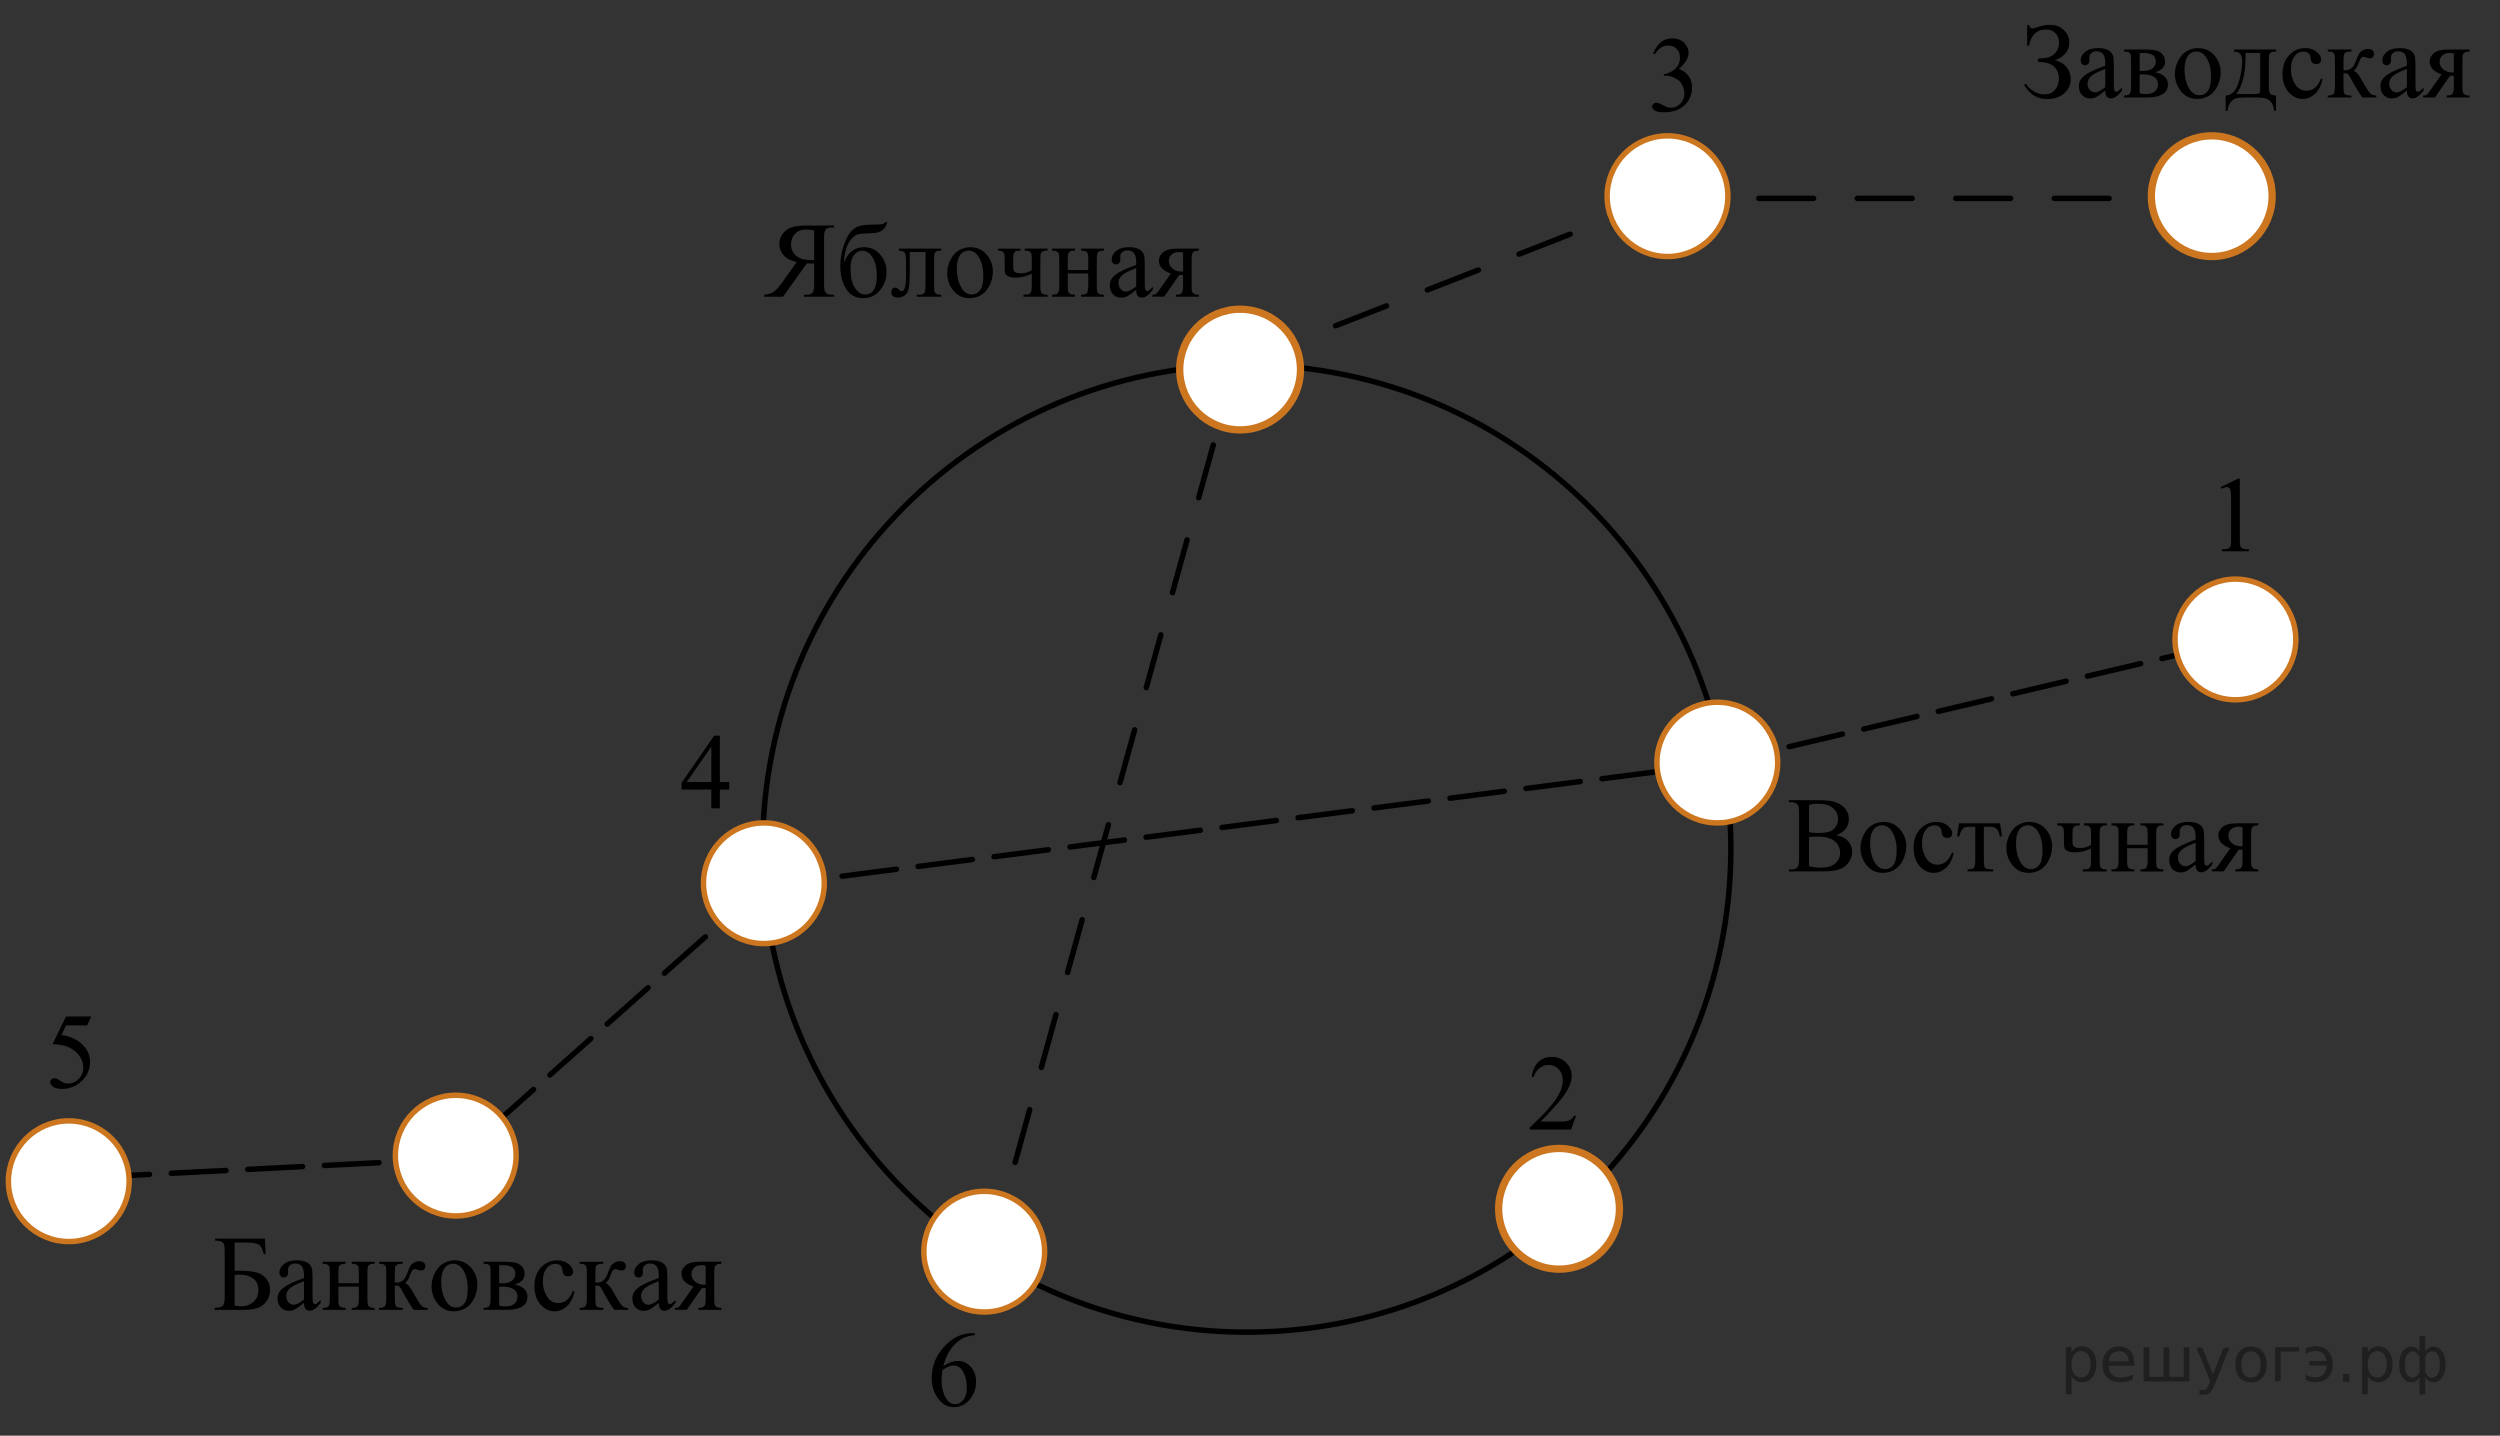 <?xml version="1.0" encoding="utf-8"?>
<!-- Generator: Adobe Illustrator 16.0.0, SVG Export Plug-In . SVG Version: 6.00 Build 0)  -->
<!DOCTYPE svg PUBLIC "-//W3C//DTD SVG 1.1//EN" "http://www.w3.org/Graphics/SVG/1.1/DTD/svg11.dtd">
<svg version="1.1" id="Слой_1" xmlns="http://www.w3.org/2000/svg" xmlns:xlink="http://www.w3.org/1999/xlink" x="0px" y="0px"
	 width="342.625px" height="196.762px" viewBox="0 0 342.625 196.762" enable-background="new 0 0 342.625 196.762"
	 xml:space="preserve">
<rect x="0" y="0" width="342.625" height="196.762" fill="#333333" stroke="none"/>
<g>
	<g>
		<defs>
			<rect id="SVGID_1_" x="223.851" y="1.823" width="11.89" height="17.415"/>
		</defs>
		<clipPath id="SVGID_2_">
			<use xlink:href="#SVGID_1_"  overflow="visible"/>
		</clipPath>
		<g clip-path="url(#SVGID_2_)">
			<path d="M226.572,7.313c0.274-0.657,0.621-1.165,1.039-1.521c0.419-0.357,0.94-0.536,1.565-0.536
				c0.771,0,1.361,0.254,1.772,0.763c0.313,0.379,0.47,0.784,0.47,1.216c0,0.71-0.44,1.443-1.32,2.201
				c0.592,0.235,1.039,0.571,1.342,1.008s0.454,0.949,0.454,1.54c0,0.844-0.266,1.575-0.795,2.194
				c-0.69,0.806-1.691,1.209-3.002,1.209c-0.648,0-1.089-0.082-1.323-0.245c-0.233-0.163-0.352-0.338-0.352-0.525
				c0-0.139,0.056-0.261,0.167-0.367c0.11-0.105,0.245-0.158,0.399-0.158c0.119,0,0.239,0.02,0.362,0.058
				c0.08,0.024,0.263,0.112,0.547,0.263c0.283,0.151,0.479,0.241,0.589,0.271c0.175,0.053,0.361,0.079,0.562,0.079
				c0.481,0,0.901-0.189,1.26-0.568c0.356-0.379,0.535-0.828,0.535-1.346c0-0.379-0.082-0.749-0.248-1.108
				c-0.123-0.269-0.258-0.473-0.404-0.611c-0.204-0.192-0.481-0.366-0.838-0.521c-0.354-0.156-0.717-0.234-1.086-0.234h-0.227V10.16
				c0.374-0.048,0.749-0.185,1.125-0.41s0.648-0.496,0.818-0.813c0.17-0.317,0.256-0.665,0.256-1.044
				c0-0.494-0.152-0.894-0.458-1.198c-0.306-0.304-0.685-0.456-1.139-0.456c-0.733,0-1.347,0.397-1.838,1.194L226.572,7.313z"/>
		</g>
	</g>
</g>
<g>
	<g>
		<defs>
			<rect id="SVGID_3_" x="102.034" y="27.27" width="66.009" height="17.416"/>
		</defs>
		<clipPath id="SVGID_4_">
			<use xlink:href="#SVGID_3_"  overflow="visible"/>
		</clipPath>
		<g clip-path="url(#SVGID_4_)">
			<path d="M104.754,40.396c0.523-0.058,0.949-0.191,1.275-0.402c0.326-0.212,0.716-0.639,1.17-1.281l1.985-2.799
				c-0.809-0.183-1.405-0.494-1.79-0.936c-0.386-0.441-0.578-0.962-0.578-1.562c0-0.561,0.169-1.044,0.507-1.449
				c0.338-0.405,0.749-0.684,1.234-0.835c0.484-0.151,1.237-0.227,2.258-0.227h3.503v0.267h-0.36c-0.364,0-0.64,0.105-0.822,0.316
				c-0.133,0.148-0.199,0.53-0.199,1.144v6.303c0,0.557,0.05,0.909,0.149,1.059c0.175,0.269,0.465,0.402,0.872,0.402h0.36v0.267
				h-4.12v-0.267h0.376c0.359,0,0.629-0.105,0.81-0.316c0.133-0.148,0.198-0.53,0.198-1.145v-2.834
				c-0.075,0.004-0.148,0.008-0.221,0.011c-0.069,0.002-0.137,0.003-0.197,0.003c-0.151,0-0.349-0.005-0.59-0.014l-3.254,4.562
				h-2.566V40.396z M111.582,31.59c-0.469-0.091-0.84-0.137-1.113-0.137c-0.619,0-1.116,0.19-1.492,0.572
				c-0.376,0.381-0.563,0.876-0.563,1.485c0,0.624,0.231,1.137,0.697,1.54c0.466,0.402,1.157,0.604,2.074,0.604
				c0.042,0,0.097-0.001,0.163-0.004c0.066-0.002,0.144-0.004,0.233-0.004V31.59z"/>
			<path d="M115.675,35.958c0.544-1.386,1.461-2.079,2.751-2.079c0.902,0,1.642,0.343,2.216,1.028
				c0.574,0.687,0.861,1.471,0.861,2.354c0,0.911-0.29,1.74-0.872,2.485c-0.581,0.746-1.368,1.119-2.361,1.119
				c-1.012,0-1.782-0.426-2.312-1.277c-0.53-0.851-0.794-1.889-0.794-3.111c0-0.95,0.137-1.836,0.41-2.659
				c0.274-0.822,0.563-1.438,0.865-1.846c0.303-0.407,0.652-0.705,1.05-0.892c0.396-0.188,1.1-0.285,2.105-0.295
				c0.724-0.01,1.161-0.031,1.313-0.065c0.15-0.033,0.295-0.129,0.433-0.287h0.276c-0.155,0.47-0.346,0.806-0.566,1.007
				c-0.224,0.201-0.461,0.337-0.717,0.406c-0.256,0.07-0.711,0.114-1.368,0.134c-0.709,0.019-1.199,0.073-1.473,0.161
				c-0.271,0.089-0.554,0.305-0.847,0.648c-0.294,0.343-0.521,0.792-0.685,1.349S115.703,35.3,115.675,35.958z M118.185,34.368
				c-0.473,0-0.86,0.199-1.163,0.597c-0.302,0.398-0.453,1.024-0.453,1.878c0,1.156,0.203,2.032,0.609,2.627
				c0.406,0.595,0.877,0.892,1.411,0.892c0.492,0,0.878-0.207,1.159-0.622c0.28-0.415,0.422-1.078,0.422-1.989
				c0-0.969-0.185-1.775-0.554-2.418C119.248,34.689,118.771,34.368,118.185,34.368z"/>
			<path d="M123.193,34.073h5.809v0.273c-0.321,0-0.535,0.032-0.643,0.097c-0.105,0.065-0.189,0.146-0.252,0.241
				c-0.062,0.095-0.092,0.408-0.092,0.936v3.497c0,0.508,0.026,0.812,0.078,0.91c0.052,0.098,0.134,0.185,0.244,0.259
				c0.11,0.074,0.332,0.111,0.663,0.111v0.267h-3.36v-0.267c0.363,0,0.615-0.019,0.755-0.058c0.14-0.038,0.249-0.131,0.329-0.276
				c0.081-0.146,0.121-0.462,0.121-0.946v-4.576h-2.163v2.777c0,1.05-0.046,1.788-0.138,2.212c-0.094,0.425-0.274,0.739-0.546,0.943
				c-0.272,0.203-0.583,0.306-0.934,0.306c-0.604,0-0.908-0.255-0.908-0.763c0-0.173,0.05-0.314,0.146-0.425
				c0.097-0.111,0.224-0.166,0.38-0.166c0.165,0,0.318,0.07,0.461,0.209c0.184,0.183,0.323,0.273,0.418,0.273
				c0.213,0,0.367-0.181,0.465-0.543c0.098-0.362,0.146-0.997,0.146-1.903v-1.453c0-0.749-0.055-1.204-0.16-1.367
				c-0.106-0.163-0.379-0.262-0.819-0.295L123.193,34.073L123.193,34.073z"/>
			<path d="M132.949,33.879c0.983,0,1.773,0.379,2.369,1.137c0.505,0.647,0.758,1.391,0.758,2.23c0,0.59-0.139,1.188-0.418,1.792
				c-0.278,0.604-0.663,1.06-1.151,1.367c-0.489,0.307-1.034,0.46-1.634,0.46c-0.979,0-1.758-0.396-2.333-1.188
				c-0.487-0.666-0.73-1.415-0.73-2.244c0-0.604,0.147-1.206,0.443-1.803c0.295-0.598,0.684-1.038,1.166-1.324
				C131.901,34.021,132.411,33.879,132.949,33.879z M132.73,34.346c-0.25,0-0.502,0.075-0.755,0.227s-0.457,0.416-0.613,0.795
				c-0.155,0.379-0.233,0.866-0.233,1.461c0,0.959,0.188,1.786,0.563,2.482c0.375,0.695,0.87,1.043,1.485,1.043
				c0.458,0,0.837-0.191,1.134-0.575c0.298-0.384,0.447-1.044,0.447-1.979c0-1.17-0.248-2.091-0.744-2.763
				C133.678,34.577,133.25,34.346,132.73,34.346z"/>
			<path d="M141.403,37.03v-1.41c0-0.456-0.021-0.75-0.066-0.882c-0.045-0.132-0.139-0.229-0.276-0.295
				c-0.14-0.064-0.352-0.097-0.635-0.097v-0.273h3.141v0.273c-0.321,0-0.535,0.032-0.642,0.097s-0.19,0.146-0.252,0.241
				c-0.063,0.095-0.093,0.408-0.093,0.936v3.497c0,0.455,0.022,0.749,0.067,0.881c0.045,0.132,0.137,0.231,0.276,0.299
				c0.139,0.068,0.354,0.101,0.642,0.101v0.267h-3.297v-0.267c0.378-0.015,0.625-0.039,0.741-0.075
				c0.115-0.036,0.21-0.129,0.283-0.277c0.072-0.148,0.109-0.458,0.109-0.928v-1.612c-0.694,0.36-1.428,0.54-2.198,0.54
				c-0.421,0-0.746-0.054-0.979-0.162c-0.231-0.107-0.379-0.232-0.439-0.374c-0.062-0.142-0.093-0.371-0.093-0.688v-1.201
				c0-0.427-0.019-0.708-0.057-0.842c-0.038-0.135-0.123-0.24-0.255-0.316c-0.133-0.077-0.329-0.115-0.589-0.115v-0.273h3.057v0.273
				c-0.317,0-0.53,0.032-0.639,0.097s-0.193,0.146-0.256,0.241c-0.062,0.095-0.093,0.408-0.093,0.936v0.813
				c0,0.317,0.022,0.53,0.067,0.641s0.148,0.203,0.313,0.277c0.164,0.074,0.395,0.111,0.691,0.111
				C140.449,37.462,140.939,37.318,141.403,37.03z"/>
			<path d="M146.337,37.015h2.808v-1.396c0-0.417-0.017-0.689-0.05-0.816s-0.114-0.235-0.244-0.324
				c-0.131-0.089-0.361-0.133-0.691-0.133v-0.273h3.142v0.273c-0.293,0-0.507,0.033-0.643,0.101
				c-0.135,0.068-0.226,0.164-0.271,0.291c-0.048,0.128-0.071,0.421-0.071,0.882v3.497c0,0.417,0.019,0.693,0.053,0.827
				c0.036,0.135,0.122,0.243,0.261,0.327c0.137,0.084,0.36,0.126,0.673,0.126v0.267h-3.142v-0.267c0.393,0,0.654-0.073,0.787-0.22
				c0.132-0.146,0.198-0.5,0.198-1.061v-1.634h-2.808v1.634c0,0.417,0.018,0.693,0.053,0.827c0.035,0.135,0.122,0.243,0.259,0.327
				s0.361,0.126,0.674,0.126v0.267h-3.142v-0.267c0.421,0,0.69-0.078,0.809-0.233c0.118-0.156,0.179-0.505,0.179-1.047v-3.497
				c0-0.417-0.02-0.693-0.055-0.827c-0.035-0.135-0.122-0.242-0.259-0.324c-0.137-0.081-0.361-0.122-0.674-0.122v-0.273h3.142v0.273
				c-0.293,0-0.507,0.033-0.642,0.101s-0.226,0.164-0.273,0.291c-0.047,0.128-0.069,0.421-0.069,0.882v1.395H146.337z"/>
			<path d="M155.717,39.713c-0.667,0.523-1.085,0.825-1.255,0.907c-0.256,0.119-0.527,0.18-0.815,0.18
				c-0.449,0-0.819-0.156-1.11-0.468c-0.29-0.312-0.436-0.722-0.436-1.23c0-0.321,0.07-0.6,0.213-0.835
				c0.193-0.326,0.53-0.633,1.01-0.921c0.48-0.288,1.277-0.638,2.395-1.051v-0.259c0-0.657-0.104-1.107-0.31-1.353
				c-0.206-0.244-0.505-0.367-0.896-0.367c-0.298,0-0.535,0.082-0.71,0.245c-0.18,0.163-0.27,0.35-0.27,0.561l0.015,0.418
				c0,0.221-0.057,0.391-0.167,0.511s-0.256,0.18-0.437,0.18c-0.175,0-0.317-0.063-0.429-0.187
				c-0.111-0.125-0.167-0.296-0.167-0.512c0-0.412,0.208-0.791,0.624-1.137c0.416-0.345,1-0.518,1.751-0.518
				c0.577,0,1.05,0.099,1.419,0.295c0.278,0.148,0.484,0.381,0.616,0.698c0.085,0.206,0.128,0.628,0.128,1.266v2.238
				c0,0.628,0.012,1.013,0.035,1.154c0.022,0.141,0.063,0.236,0.117,0.284c0.054,0.048,0.116,0.072,0.188,0.072
				c0.075,0,0.142-0.017,0.198-0.051c0.099-0.062,0.291-0.237,0.574-0.524v0.402c-0.529,0.72-1.035,1.079-1.519,1.079
				c-0.23,0-0.416-0.081-0.553-0.244C155.792,40.385,155.722,40.106,155.717,39.713z M155.717,39.246v-2.511
				c-0.714,0.288-1.175,0.491-1.383,0.611c-0.373,0.211-0.642,0.432-0.802,0.662s-0.24,0.482-0.24,0.756
				c0,0.345,0.102,0.632,0.305,0.859s0.438,0.342,0.702,0.342C154.658,39.965,155.131,39.726,155.717,39.246z"/>
			<path d="M164.295,34.073v0.273c-0.294,0-0.511,0.041-0.649,0.122c-0.14,0.082-0.229,0.185-0.271,0.31
				c-0.043,0.125-0.064,0.405-0.064,0.842v3.497c0,0.417,0.02,0.691,0.057,0.823c0.038,0.132,0.129,0.241,0.273,0.328
				c0.145,0.086,0.362,0.129,0.656,0.129v0.267h-3.143v-0.267c0.394,0,0.654-0.073,0.787-0.22c0.132-0.146,0.198-0.5,0.198-1.061
				v-1.433l-0.29,0.008c-0.043,0-0.118-0.003-0.229-0.008l-2.069,2.979h-1.617v-0.267c0.236,0,0.401-0.032,0.493-0.097
				c0.093-0.065,0.264-0.277,0.515-0.637l1.518-2.173c-1.088-0.384-1.632-0.972-1.632-1.764c0-0.445,0.195-0.833,0.585-1.162
				c0.392-0.328,1.057-0.492,1.996-0.492h2.887V34.073z M162.139,34.62c-0.186-0.053-0.359-0.079-0.524-0.079
				c-0.478,0-0.834,0.12-1.069,0.359c-0.237,0.24-0.355,0.525-0.355,0.856c0,0.422,0.168,0.772,0.504,1.051
				c0.336,0.277,0.759,0.417,1.271,0.417c0.052,0,0.109-0.005,0.177-0.015V34.62H162.139z"/>
		</g>
	</g>
</g>
<g>
	<g>
		<defs>
			<rect id="SVGID_5_" x="301.749" y="62.167" width="9.46" height="16.065"/>
		</defs>
		<clipPath id="SVGID_6_">
			<use xlink:href="#SVGID_5_"  overflow="visible"/>
		</clipPath>
		<g clip-path="url(#SVGID_6_)">
			<path d="M304.335,66.758l2.395-1.158h0.239v8.233c0,0.547,0.022,0.887,0.068,1.021c0.047,0.134,0.143,0.237,0.287,0.309
				c0.146,0.072,0.439,0.113,0.886,0.122v0.267h-3.701v-0.267c0.465-0.009,0.765-0.049,0.899-0.118
				c0.136-0.069,0.229-0.163,0.282-0.28c0.054-0.118,0.08-0.469,0.08-1.054v-5.264c0-0.709-0.024-1.165-0.072-1.366
				c-0.033-0.153-0.096-0.266-0.186-0.338c-0.089-0.072-0.197-0.107-0.322-0.107c-0.18,0-0.429,0.074-0.748,0.223L304.335,66.758z"
				/>
		</g>
	</g>
</g>
<g>
	<g>
		<defs>
			<rect id="SVGID_7_" x="26.701" y="166.119" width="75.333" height="17.414"/>
		</defs>
		<clipPath id="SVGID_8_">
			<use xlink:href="#SVGID_7_"  overflow="visible"/>
		</clipPath>
		<g clip-path="url(#SVGID_8_)">
			<path d="M36.307,169.756l0.1,2.13h-0.256c-0.15-0.69-0.385-1.13-0.699-1.317c-0.313-0.187-0.874-0.279-1.679-0.279h-1.618v3.863
				h0.383c1.18,0,2.046,0.075,2.6,0.228c0.554,0.149,1.004,0.438,1.352,0.866c0.35,0.428,0.522,0.939,0.522,1.539
				c0,0.726-0.267,1.36-0.795,1.908c-0.53,0.547-1.443,0.819-2.74,0.819h-4.075v-0.267c0.598-0.02,0.979-0.115,1.145-0.289
				c0.165-0.172,0.248-0.579,0.248-1.223v-6.201c0-0.494-0.034-0.828-0.104-1c-0.069-0.174-0.182-0.295-0.338-0.367
				c-0.155-0.072-0.444-0.12-0.865-0.145v-0.267L36.307,169.756L36.307,169.756z M32.155,178.93c0.416,0.066,0.74,0.102,0.974,0.102
				c0.582,0,1.107-0.197,1.579-0.591c0.471-0.394,0.705-0.938,0.705-1.634c0-0.719-0.245-1.253-0.737-1.602
				c-0.492-0.348-1.116-0.521-1.874-0.521c-0.213,0-0.428,0.021-0.646,0.058V178.93z"/>
			<path d="M41.66,178.563c-0.668,0.523-1.087,0.825-1.257,0.907c-0.256,0.119-0.526,0.18-0.815,0.18
				c-0.449,0-0.82-0.155-1.111-0.468s-0.437-0.723-0.437-1.23c0-0.32,0.07-0.6,0.213-0.834c0.193-0.326,0.53-0.634,1.012-0.922
				c0.48-0.287,1.279-0.638,2.396-1.051v-0.259c0-0.657-0.104-1.106-0.31-1.353c-0.205-0.244-0.505-0.367-0.897-0.367
				c-0.298,0-0.534,0.082-0.71,0.244c-0.18,0.164-0.27,0.351-0.27,0.562l0.014,0.418c0,0.222-0.056,0.392-0.167,0.511
				c-0.109,0.12-0.257,0.18-0.437,0.18c-0.175,0-0.318-0.063-0.43-0.187c-0.11-0.125-0.167-0.296-0.167-0.512
				c0-0.412,0.208-0.791,0.624-1.138c0.417-0.345,1.001-0.518,1.755-0.518c0.576,0,1.051,0.1,1.42,0.295
				c0.278,0.148,0.483,0.381,0.616,0.698c0.085,0.206,0.129,0.628,0.129,1.267v2.237c0,0.628,0.012,1.013,0.034,1.154
				c0.023,0.141,0.063,0.235,0.117,0.284c0.054,0.047,0.117,0.071,0.188,0.071c0.074,0,0.142-0.017,0.197-0.051
				c0.101-0.062,0.291-0.237,0.575-0.524v0.402c-0.529,0.721-1.036,1.079-1.519,1.079c-0.232,0-0.417-0.081-0.555-0.244
				C41.736,179.234,41.664,178.957,41.66,178.563z M41.66,178.095v-2.511c-0.715,0.287-1.177,0.49-1.385,0.611
				c-0.374,0.211-0.642,0.432-0.802,0.661c-0.161,0.23-0.241,0.482-0.241,0.757c0,0.344,0.103,0.631,0.305,0.858
				c0.203,0.228,0.438,0.342,0.703,0.342C40.6,178.814,41.073,178.576,41.66,178.095z"/>
			<path d="M46.371,175.865h2.812v-1.396c0-0.417-0.017-0.689-0.049-0.816c-0.033-0.127-0.115-0.234-0.245-0.324
				c-0.131-0.088-0.361-0.133-0.692-0.133v-0.272h3.146v0.272c-0.293,0-0.508,0.033-0.644,0.102
				c-0.135,0.068-0.226,0.164-0.272,0.291c-0.047,0.128-0.07,0.421-0.07,0.882v3.497c0,0.417,0.019,0.693,0.053,0.827
				c0.036,0.135,0.122,0.243,0.261,0.327c0.137,0.084,0.36,0.125,0.674,0.125v0.268h-3.146v-0.268c0.394,0,0.655-0.072,0.788-0.219
				c0.132-0.146,0.198-0.5,0.198-1.062v-1.634h-2.811v1.634c0,0.417,0.018,0.692,0.053,0.827c0.036,0.135,0.122,0.242,0.26,0.326
				c0.137,0.084,0.361,0.127,0.674,0.127v0.267h-3.145v-0.267c0.421,0,0.69-0.078,0.81-0.233c0.118-0.156,0.178-0.505,0.178-1.047
				v-3.497c0-0.417-0.019-0.693-0.054-0.827c-0.035-0.135-0.122-0.242-0.259-0.323c-0.138-0.082-0.362-0.123-0.675-0.123v-0.272
				h3.145v0.272c-0.293,0-0.507,0.033-0.643,0.102c-0.135,0.066-0.227,0.164-0.272,0.291c-0.048,0.128-0.07,0.421-0.07,0.882v1.396
				H46.371z"/>
			<path d="M58.602,179.513h-1.917c-0.597-0.878-1.136-1.776-1.618-2.698c-0.114-0.211-0.217-0.367-0.31-0.472
				c-0.092-0.103-0.22-0.154-0.379-0.154c-0.059,0-0.147,0.005-0.271,0.015v1.764c0,0.475,0.027,0.777,0.082,0.91
				c0.055,0.132,0.152,0.227,0.295,0.283c0.143,0.059,0.381,0.086,0.717,0.086v0.268h-3.251v-0.268c0.421,0,0.69-0.077,0.81-0.232
				c0.118-0.156,0.178-0.505,0.178-1.047v-3.497c0-0.515-0.026-0.815-0.078-0.91c-0.052-0.094-0.133-0.178-0.241-0.252
				s-0.331-0.11-0.667-0.11v-0.273h3.251v0.273c-0.393,0-0.636,0.027-0.728,0.086c-0.093,0.058-0.177,0.129-0.252,0.213
				c-0.076,0.084-0.114,0.408-0.114,0.975v1.295c0.109,0.01,0.184,0.016,0.221,0.016c0.288,0,0.561-0.084,0.813-0.248
				c0.253-0.166,0.479-0.519,0.678-1.056c0.186-0.508,0.337-0.853,0.458-1.028c0.121-0.178,0.289-0.322,0.504-0.436
				c0.217-0.111,0.441-0.169,0.679-0.169c0.256,0,0.459,0.063,0.609,0.187c0.151,0.125,0.229,0.289,0.229,0.489
				c0,0.168-0.056,0.312-0.163,0.429c-0.109,0.117-0.261,0.176-0.454,0.176c-0.104,0-0.234-0.027-0.391-0.086
				c-0.199-0.071-0.352-0.107-0.454-0.107c-0.219,0-0.397,0.189-0.54,0.568c-0.161,0.437-0.279,0.719-0.354,0.846
				c-0.076,0.127-0.221,0.296-0.434,0.508c0.146,0.043,0.307,0.153,0.479,0.33c0.173,0.178,0.493,0.684,0.962,1.52
				c0.374,0.666,0.654,1.088,0.842,1.267c0.188,0.178,0.458,0.271,0.813,0.28L58.602,179.513L58.602,179.513z"/>
			<path d="M62.291,172.728c0.983,0,1.774,0.379,2.37,1.138c0.508,0.646,0.761,1.392,0.761,2.229c0,0.59-0.141,1.188-0.419,1.792
				c-0.279,0.604-0.663,1.061-1.153,1.367s-1.035,0.46-1.637,0.46c-0.979,0-1.759-0.396-2.335-1.188
				c-0.487-0.666-0.731-1.414-0.731-2.244c0-0.604,0.148-1.205,0.444-1.803c0.295-0.598,0.685-1.038,1.167-1.324
				C61.241,172.871,61.752,172.728,62.291,172.728z M62.072,173.195c-0.251,0-0.503,0.075-0.756,0.228
				c-0.253,0.151-0.458,0.416-0.614,0.795c-0.155,0.379-0.233,0.866-0.233,1.461c0,0.959,0.188,1.786,0.563,2.481
				s0.872,1.043,1.487,1.043c0.459,0,0.838-0.19,1.136-0.574c0.298-0.385,0.447-1.045,0.447-1.979c0-1.17-0.248-2.091-0.745-2.763
				C63.021,173.426,62.592,173.195,62.072,173.195z"/>
			<path d="M70.505,176.031c1.188,0.248,1.78,0.813,1.78,1.689c0,0.6-0.246,1.048-0.74,1.346c-0.495,0.299-1.186,0.446-2.069,0.446
				h-3.209v-0.267c0.421,0,0.688-0.08,0.799-0.241c0.111-0.16,0.167-0.507,0.167-1.039v-3.497c0-0.52-0.024-0.822-0.075-0.914
				c-0.049-0.091-0.127-0.174-0.232-0.248c-0.106-0.074-0.326-0.111-0.657-0.111v-0.272h2.996c0.577,0,1.044,0.046,1.401,0.137
				c0.356,0.091,0.65,0.271,0.881,0.539c0.229,0.271,0.344,0.595,0.344,0.979C71.889,175.326,71.428,175.81,70.505,176.031z
				 M68.41,175.865c0.209,0.004,0.334,0.008,0.377,0.008c0.647,0,1.116-0.127,1.405-0.379c0.288-0.252,0.434-0.558,0.434-0.918
				c0-0.416-0.146-0.719-0.439-0.905c-0.294-0.188-0.763-0.28-1.406-0.28h-0.369L68.41,175.865L68.41,175.865z M68.41,178.93
				c0.237,0.077,0.52,0.115,0.846,0.115c0.563,0,0.981-0.125,1.257-0.374c0.273-0.25,0.412-0.571,0.412-0.966
				c0-0.439-0.179-0.778-0.533-1.014c-0.354-0.234-0.847-0.353-1.477-0.353c-0.155,0-0.324,0.004-0.505,0.014V178.93z"/>
			<path d="M78.724,177.009c-0.175,0.868-0.518,1.536-1.029,2.004c-0.511,0.468-1.076,0.701-1.695,0.701
				c-0.738,0-1.383-0.314-1.932-0.942c-0.549-0.629-0.823-1.478-0.823-2.547c0-1.036,0.305-1.878,0.912-2.525
				s1.338-0.972,2.189-0.972c0.639,0,1.164,0.172,1.576,0.515c0.411,0.344,0.617,0.699,0.617,1.068c0,0.184-0.059,0.33-0.175,0.442
				c-0.115,0.112-0.277,0.169-0.485,0.169c-0.279,0-0.489-0.092-0.633-0.273c-0.079-0.101-0.134-0.292-0.158-0.574
				c-0.026-0.283-0.122-0.5-0.288-0.647c-0.165-0.146-0.396-0.218-0.688-0.218c-0.473,0-0.854,0.179-1.143,0.533
				c-0.384,0.471-0.575,1.092-0.575,1.863c0,0.787,0.19,1.481,0.571,2.083c0.381,0.603,0.896,0.903,1.544,0.903
				c0.464,0,0.881-0.161,1.25-0.482c0.26-0.221,0.513-0.621,0.759-1.201L78.724,177.009z"/>
			<path d="M86.09,179.513h-1.916c-0.598-0.878-1.138-1.776-1.619-2.698c-0.113-0.211-0.217-0.367-0.31-0.472
				c-0.093-0.103-0.219-0.154-0.38-0.154c-0.057,0-0.146,0.005-0.27,0.015v1.764c0,0.475,0.027,0.777,0.081,0.91
				c0.055,0.132,0.152,0.227,0.295,0.283c0.143,0.059,0.381,0.086,0.717,0.086v0.268h-3.251v-0.268c0.421,0,0.691-0.077,0.811-0.232
				c0.117-0.156,0.178-0.505,0.178-1.047v-3.497c0-0.515-0.026-0.815-0.078-0.91c-0.053-0.094-0.133-0.178-0.242-0.252
				c-0.107-0.074-0.331-0.11-0.667-0.11v-0.273h3.251v0.273c-0.393,0-0.635,0.027-0.728,0.086c-0.093,0.058-0.177,0.129-0.252,0.213
				s-0.113,0.408-0.113,0.975v1.295c0.107,0.01,0.182,0.016,0.22,0.016c0.289,0,0.561-0.084,0.813-0.248
				c0.253-0.166,0.479-0.519,0.678-1.056c0.185-0.508,0.337-0.853,0.458-1.028c0.12-0.178,0.288-0.322,0.504-0.436
				c0.215-0.111,0.44-0.169,0.678-0.169c0.256,0,0.459,0.063,0.61,0.187c0.151,0.125,0.228,0.289,0.228,0.489
				c0,0.168-0.055,0.312-0.163,0.429s-0.261,0.176-0.454,0.176c-0.104,0-0.234-0.027-0.392-0.086
				c-0.198-0.071-0.35-0.107-0.454-0.107c-0.218,0-0.396,0.189-0.539,0.568c-0.16,0.437-0.278,0.719-0.354,0.846
				c-0.075,0.127-0.22,0.296-0.434,0.508c0.146,0.043,0.308,0.153,0.479,0.33c0.172,0.178,0.493,0.684,0.961,1.52
				c0.374,0.666,0.654,1.088,0.842,1.267c0.188,0.178,0.458,0.271,0.813,0.28L86.09,179.513L86.09,179.513z"/>
			<path d="M90.285,178.563c-0.668,0.523-1.087,0.825-1.257,0.907c-0.256,0.119-0.526,0.18-0.815,0.18
				c-0.449,0-0.82-0.155-1.111-0.468s-0.437-0.723-0.437-1.23c0-0.32,0.07-0.6,0.213-0.834c0.193-0.326,0.53-0.634,1.012-0.922
				c0.48-0.287,1.279-0.638,2.396-1.051v-0.259c0-0.657-0.104-1.106-0.31-1.353c-0.205-0.244-0.505-0.367-0.897-0.367
				c-0.298,0-0.534,0.082-0.71,0.244c-0.18,0.164-0.27,0.351-0.27,0.562l0.014,0.418c0,0.222-0.056,0.392-0.167,0.511
				c-0.109,0.12-0.257,0.18-0.437,0.18c-0.175,0-0.318-0.063-0.43-0.187c-0.11-0.125-0.167-0.296-0.167-0.512
				c0-0.412,0.208-0.791,0.624-1.138c0.417-0.345,1.001-0.518,1.755-0.518c0.576,0,1.051,0.1,1.42,0.295
				c0.278,0.148,0.483,0.381,0.616,0.698c0.085,0.206,0.129,0.628,0.129,1.267v2.237c0,0.628,0.012,1.013,0.034,1.154
				c0.023,0.141,0.063,0.235,0.117,0.284c0.054,0.047,0.117,0.071,0.188,0.071c0.074,0,0.142-0.017,0.197-0.051
				c0.101-0.062,0.291-0.237,0.575-0.524v0.402c-0.529,0.721-1.036,1.079-1.519,1.079c-0.232,0-0.417-0.081-0.555-0.244
				C90.361,179.234,90.289,178.957,90.285,178.563z M90.285,178.095v-2.511c-0.715,0.287-1.177,0.49-1.385,0.611
				c-0.374,0.211-0.642,0.432-0.802,0.661c-0.161,0.23-0.241,0.482-0.241,0.757c0,0.344,0.103,0.631,0.305,0.858
				c0.203,0.228,0.438,0.342,0.703,0.342C89.225,178.814,89.698,178.576,90.285,178.095z"/>
			<path d="M98.872,172.922v0.273c-0.295,0-0.511,0.041-0.649,0.121c-0.14,0.082-0.231,0.186-0.273,0.311
				c-0.043,0.125-0.063,0.404-0.063,0.842v3.497c0,0.417,0.02,0.69,0.057,0.823c0.038,0.132,0.129,0.24,0.273,0.328
				c0.145,0.086,0.362,0.129,0.657,0.129v0.267h-3.146v-0.267c0.393,0,0.655-0.073,0.787-0.221c0.133-0.146,0.199-0.5,0.199-1.061
				v-1.434l-0.291,0.008c-0.043,0-0.118-0.002-0.229-0.008l-2.071,2.979h-1.619v-0.267c0.236,0,0.4-0.032,0.494-0.098
				c0.092-0.064,0.264-0.277,0.515-0.637l1.519-2.173c-1.088-0.384-1.633-0.972-1.633-1.765c0-0.444,0.195-0.832,0.586-1.162
				c0.392-0.328,1.058-0.491,1.998-0.491h2.89V172.922z M96.714,173.469c-0.186-0.053-0.359-0.079-0.525-0.079
				c-0.478,0-0.835,0.12-1.072,0.358c-0.235,0.24-0.354,0.525-0.354,0.856c0,0.423,0.168,0.772,0.504,1.052
				c0.336,0.278,0.76,0.416,1.271,0.416c0.054,0,0.111-0.004,0.179-0.015v-2.589H96.714z"/>
		</g>
	</g>
</g>
<g>
	<g>
		<defs>
			<rect id="SVGID_9_" x="274.657" y="0" width="67.428" height="18.697"/>
		</defs>
		<clipPath id="SVGID_10_">
			<use xlink:href="#SVGID_9_"  overflow="visible"/>
		</clipPath>
		<g clip-path="url(#SVGID_10_)">
			<path d="M277.826,6.249V3.423h0.248c0.076,0.316,0.251,0.474,0.525,0.474c0.104,0,0.327-0.064,0.668-0.193
				c0.535-0.196,1.096-0.294,1.683-0.294c0.796,0,1.436,0.241,1.918,0.725c0.482,0.482,0.725,1.047,0.725,1.692
				c0,0.588-0.183,1.092-0.547,1.51c-0.364,0.419-0.848,0.726-1.448,0.922c0.653,0.12,1.181,0.42,1.584,0.9
				c0.402,0.48,0.604,1.046,0.604,1.696c0,0.804-0.309,1.459-0.924,1.966c-0.614,0.507-1.38,0.76-2.293,0.76
				c-1.358,0-2.412-0.649-3.16-1.951l0.241-0.157c0.241,0.396,0.592,0.738,1.051,1.025c0.459,0.287,0.954,0.431,1.484,0.431
				c0.63,0,1.118-0.212,1.466-0.635c0.35-0.423,0.522-0.94,0.522-1.553c0-0.632-0.221-1.165-0.66-1.6
				c-0.44-0.436-1.17-0.653-2.188-0.653V8.014c0.721,0,1.263-0.076,1.626-0.229c0.364-0.152,0.66-0.401,0.889-0.746
				c0.228-0.344,0.341-0.743,0.341-1.197c0-0.526-0.158-0.957-0.477-1.291c-0.316-0.335-0.747-0.503-1.292-0.503
				c-0.678,0-1.205,0.202-1.588,0.606c-0.381,0.404-0.631,0.937-0.749,1.596L277.826,6.249L277.826,6.249z"/>
			<path d="M288.528,12.411c-0.667,0.521-1.086,0.822-1.257,0.904c-0.255,0.119-0.527,0.179-0.816,0.179
				c-0.449,0-0.819-0.155-1.11-0.466s-0.438-0.72-0.438-1.227c0-0.32,0.071-0.598,0.213-0.832c0.194-0.325,0.531-0.632,1.013-0.918
				c0.479-0.287,1.278-0.637,2.396-1.048V8.745c0-0.655-0.103-1.105-0.309-1.349c-0.206-0.244-0.505-0.366-0.898-0.366
				c-0.298,0-0.535,0.081-0.71,0.244c-0.18,0.162-0.27,0.349-0.27,0.56l0.014,0.416c0,0.22-0.056,0.39-0.167,0.509
				c-0.111,0.12-0.257,0.18-0.437,0.18c-0.176,0-0.318-0.063-0.431-0.187c-0.111-0.124-0.167-0.294-0.167-0.51
				c0-0.411,0.209-0.789,0.625-1.133c0.417-0.345,1.002-0.517,1.754-0.517c0.578,0,1.053,0.098,1.421,0.294
				c0.279,0.148,0.485,0.38,0.617,0.696c0.086,0.205,0.128,0.626,0.128,1.262v2.231c0,0.626,0.013,1.01,0.036,1.151
				c0.023,0.141,0.063,0.235,0.117,0.283s0.117,0.071,0.188,0.071c0.075,0,0.143-0.017,0.198-0.05
				c0.101-0.063,0.291-0.236,0.575-0.523v0.401c-0.53,0.718-1.037,1.076-1.52,1.076c-0.232,0-0.417-0.081-0.555-0.244
				C288.604,13.081,288.532,12.803,288.528,12.411z M288.528,11.945V9.44c-0.715,0.287-1.176,0.49-1.385,0.61
				c-0.374,0.21-0.642,0.43-0.802,0.659c-0.161,0.229-0.242,0.48-0.242,0.754c0,0.344,0.103,0.63,0.306,0.856
				c0.204,0.228,0.438,0.341,0.703,0.341C287.467,12.662,287.941,12.422,288.528,11.945z"/>
			<path d="M295.335,9.886c1.188,0.248,1.781,0.811,1.781,1.686c0,0.598-0.247,1.045-0.74,1.341
				c-0.495,0.297-1.187,0.445-2.07,0.445h-3.21v-0.266c0.421,0,0.688-0.08,0.799-0.24s0.167-0.506,0.167-1.037V8.33
				c0-0.517-0.024-0.82-0.074-0.911c-0.05-0.091-0.128-0.174-0.233-0.248c-0.106-0.074-0.326-0.111-0.657-0.111V6.788h2.997
				c0.577,0,1.045,0.046,1.401,0.137c0.357,0.091,0.65,0.271,0.882,0.538c0.229,0.268,0.344,0.593,0.344,0.976
				C296.72,9.183,296.259,9.666,295.335,9.886z M293.24,9.721c0.208,0.005,0.334,0.007,0.376,0.007c0.649,0,1.118-0.126,1.406-0.377
				c0.289-0.251,0.435-0.556,0.435-0.914c0-0.416-0.146-0.718-0.44-0.904s-0.763-0.279-1.406-0.279h-0.369L293.24,9.721
				L293.24,9.721z M293.24,12.777c0.236,0.076,0.52,0.114,0.846,0.114c0.563,0,0.981-0.124,1.257-0.373
				c0.274-0.248,0.412-0.568,0.412-0.961c0-0.439-0.179-0.777-0.532-1.012c-0.355-0.234-0.848-0.352-1.479-0.352
				c-0.155,0-0.323,0.005-0.504,0.015V12.777L293.24,12.777z"/>
			<path d="M301.214,6.593c0.983,0,1.774,0.378,2.372,1.134c0.506,0.646,0.76,1.387,0.76,2.224c0,0.588-0.141,1.184-0.419,1.786
				c-0.279,0.602-0.664,1.057-1.154,1.362c-0.49,0.307-1.035,0.459-1.637,0.459c-0.979,0-1.759-0.395-2.336-1.184
				c-0.488-0.664-0.731-1.41-0.731-2.237c0-0.603,0.147-1.202,0.443-1.797c0.296-0.596,0.686-1.036,1.168-1.32
				C300.164,6.736,300.674,6.593,301.214,6.593z M300.994,7.059c-0.251,0-0.503,0.076-0.757,0.227
				c-0.253,0.15-0.458,0.415-0.613,0.793c-0.156,0.377-0.234,0.862-0.234,1.456c0,0.956,0.188,1.781,0.563,2.475
				c0.378,0.693,0.873,1.04,1.488,1.04c0.459,0,0.838-0.191,1.136-0.574c0.3-0.382,0.447-1.04,0.447-1.973
				c0-1.167-0.248-2.085-0.745-2.754C301.944,7.29,301.515,7.059,300.994,7.059z"/>
			<path d="M306.192,6.787h5.738v0.272c-0.322,0-0.536,0.033-0.644,0.098c-0.106,0.065-0.189,0.145-0.252,0.24
				c-0.062,0.095-0.093,0.406-0.093,0.933v3.249c0,0.684,0.059,1.104,0.174,1.259c0.116,0.155,0.389,0.24,0.813,0.255v2.087h-0.271
				c-0.02-0.392-0.114-0.733-0.288-1.025c-0.173-0.292-0.412-0.497-0.721-0.617c-0.308-0.119-0.763-0.179-1.363-0.179h-1.676
				c-0.521,0-0.929,0.046-1.222,0.14c-0.294,0.093-0.539,0.288-0.735,0.585c-0.195,0.296-0.314,0.662-0.357,1.097h-0.264v-2.087
				c0.39-0.015,0.741-0.17,1.06-0.466c0.315-0.297,0.596-0.878,0.838-1.743c0.241-0.866,0.361-1.717,0.361-2.554
				c0-0.823-0.366-1.246-1.102-1.271V6.787H306.192z M307.761,7.254v0.395c0,2.348-0.421,4.096-1.265,5.243h2.414
				c0.437,0,0.688-0.037,0.754-0.111c0.065-0.073,0.1-0.348,0.1-0.821V7.255L307.761,7.254L307.761,7.254z"/>
			<path d="M318.302,10.862c-0.176,0.865-0.52,1.531-1.03,1.997c-0.511,0.467-1.077,0.699-1.697,0.699
				c-0.737,0-1.382-0.313-1.931-0.939c-0.55-0.626-0.824-1.473-0.824-2.539c0-1.033,0.305-1.872,0.912-2.518
				c0.608-0.646,1.339-0.969,2.191-0.969c0.639,0,1.164,0.171,1.576,0.513c0.411,0.342,0.617,0.697,0.617,1.065
				c0,0.182-0.059,0.329-0.174,0.441c-0.116,0.112-0.277,0.168-0.486,0.168c-0.279,0-0.489-0.091-0.633-0.272
				c-0.08-0.101-0.134-0.291-0.158-0.573c-0.026-0.282-0.122-0.498-0.288-0.646c-0.166-0.144-0.396-0.216-0.688-0.216
				c-0.474,0-0.854,0.177-1.144,0.531c-0.385,0.469-0.575,1.088-0.575,1.857c0,0.784,0.189,1.477,0.571,2.077s0.896,0.9,1.545,0.9
				c0.464,0,0.881-0.16,1.25-0.481c0.26-0.22,0.514-0.619,0.76-1.197L318.302,10.862z"/>
			<path d="M325.67,13.357h-1.917c-0.598-0.875-1.138-1.771-1.619-2.69c-0.114-0.21-0.217-0.367-0.311-0.47
				c-0.092-0.103-0.219-0.154-0.38-0.154c-0.057,0-0.146,0.005-0.27,0.015v1.757c0,0.474,0.026,0.776,0.082,0.908
				c0.054,0.131,0.151,0.226,0.294,0.283c0.143,0.058,0.382,0.086,0.718,0.086v0.266h-3.253v-0.266c0.422,0,0.69-0.078,0.81-0.233
				c0.119-0.155,0.179-0.503,0.179-1.044V8.331c0-0.512-0.025-0.814-0.078-0.908c-0.053-0.093-0.133-0.177-0.241-0.251
				c-0.109-0.074-0.331-0.111-0.668-0.111V6.789h3.253v0.272c-0.394,0-0.636,0.029-0.728,0.087
				c-0.094,0.057-0.178,0.128-0.254,0.211c-0.074,0.084-0.112,0.408-0.112,0.973v1.291c0.108,0.01,0.183,0.014,0.22,0.014
				c0.289,0,0.561-0.082,0.813-0.247c0.252-0.165,0.479-0.516,0.679-1.051c0.185-0.507,0.337-0.849,0.458-1.025
				c0.12-0.178,0.288-0.322,0.504-0.435c0.215-0.112,0.44-0.168,0.678-0.168c0.256,0,0.459,0.062,0.611,0.187
				c0.15,0.124,0.227,0.286,0.227,0.487c0,0.167-0.054,0.31-0.163,0.427c-0.107,0.117-0.261,0.176-0.454,0.176
				c-0.104,0-0.233-0.028-0.391-0.086c-0.199-0.072-0.351-0.107-0.455-0.107c-0.218,0-0.396,0.188-0.539,0.566
				c-0.161,0.436-0.278,0.716-0.354,0.843c-0.075,0.127-0.221,0.295-0.434,0.506c0.146,0.043,0.307,0.153,0.479,0.33
				c0.173,0.177,0.494,0.682,0.963,1.514c0.374,0.664,0.654,1.085,0.841,1.262c0.188,0.178,0.458,0.271,0.813,0.28L325.67,13.357
				L325.67,13.357z"/>
			<path d="M329.866,12.411c-0.667,0.521-1.086,0.822-1.257,0.904c-0.255,0.119-0.526,0.179-0.815,0.179
				c-0.45,0-0.82-0.155-1.111-0.466s-0.438-0.72-0.438-1.227c0-0.32,0.071-0.598,0.214-0.832c0.193-0.325,0.53-0.632,1.012-0.918
				c0.479-0.287,1.279-0.637,2.396-1.048V8.745c0-0.655-0.103-1.105-0.309-1.349c-0.206-0.244-0.505-0.366-0.898-0.366
				c-0.298,0-0.534,0.081-0.71,0.244c-0.18,0.162-0.27,0.349-0.27,0.56l0.014,0.416c0,0.22-0.056,0.39-0.167,0.509
				c-0.11,0.12-0.257,0.18-0.437,0.18c-0.175,0-0.318-0.063-0.431-0.187c-0.111-0.124-0.167-0.294-0.167-0.51
				c0-0.411,0.209-0.789,0.625-1.133c0.417-0.345,1.002-0.517,1.754-0.517c0.578,0,1.053,0.098,1.422,0.294
				c0.278,0.148,0.484,0.38,0.616,0.696c0.086,0.205,0.128,0.626,0.128,1.262v2.231c0,0.626,0.013,1.01,0.036,1.151
				c0.023,0.141,0.063,0.235,0.117,0.283s0.117,0.071,0.188,0.071c0.075,0,0.143-0.017,0.198-0.05
				c0.101-0.063,0.291-0.236,0.575-0.523v0.401c-0.529,0.718-1.037,1.076-1.52,1.076c-0.232,0-0.417-0.081-0.555-0.244
				C329.943,13.081,329.871,12.803,329.866,12.411z M329.866,11.945V9.44c-0.715,0.287-1.176,0.49-1.385,0.61
				c-0.374,0.21-0.642,0.43-0.802,0.659c-0.161,0.229-0.242,0.48-0.242,0.754c0,0.344,0.104,0.63,0.306,0.856
				c0.204,0.228,0.438,0.341,0.703,0.341C328.806,12.662,329.28,12.422,329.866,11.945z"/>
			<path d="M338.456,6.787v0.272c-0.294,0-0.511,0.041-0.649,0.122c-0.14,0.082-0.23,0.185-0.273,0.309
				c-0.043,0.125-0.063,0.404-0.063,0.84v3.485c0,0.417,0.019,0.69,0.057,0.822c0.038,0.131,0.129,0.24,0.273,0.326
				c0.144,0.086,0.363,0.129,0.656,0.129v0.266h-3.146v-0.266c0.393,0,0.655-0.073,0.788-0.219s0.199-0.499,0.199-1.059v-1.427
				l-0.291,0.007c-0.043,0-0.119-0.002-0.229-0.007l-2.072,2.97h-1.619v-0.266c0.235,0,0.4-0.032,0.492-0.097
				c0.094-0.064,0.265-0.276,0.516-0.635l1.52-2.167c-1.089-0.382-1.633-0.968-1.633-1.757c0-0.445,0.195-0.831,0.586-1.159
				c0.392-0.327,1.058-0.491,1.999-0.491h2.89V6.787z M336.298,7.333c-0.186-0.053-0.36-0.079-0.525-0.079
				c-0.479,0-0.836,0.119-1.072,0.358c-0.236,0.239-0.354,0.523-0.354,0.854c0,0.421,0.168,0.771,0.504,1.048
				c0.337,0.277,0.76,0.416,1.271,0.416c0.053,0,0.111-0.005,0.179-0.015L336.298,7.333L336.298,7.333z"/>
		</g>
	</g>
</g>
<g>
	<g>
		<defs>
			<rect id="SVGID_11_" x="242.496" y="106.044" width="70.063" height="17.413"/>
		</defs>
		<clipPath id="SVGID_12_">
			<use xlink:href="#SVGID_11_"  overflow="visible"/>
		</clipPath>
		<g clip-path="url(#SVGID_12_)">
			<path d="M251.651,114.447c0.668,0.146,1.167,0.375,1.498,0.69c0.459,0.44,0.688,0.981,0.688,1.619
				c0,0.483-0.151,0.948-0.454,1.393s-0.718,0.769-1.246,0.972c-0.527,0.203-1.334,0.307-2.418,0.307h-4.544v-0.268h0.361
				c0.402,0,0.691-0.129,0.866-0.389c0.108-0.168,0.163-0.525,0.163-1.072v-6.303c0-0.604-0.067-0.984-0.206-1.144
				c-0.185-0.212-0.459-0.316-0.823-0.316h-0.361v-0.267h4.161c0.775,0,1.397,0.058,1.866,0.173c0.71,0.173,1.252,0.479,1.626,0.917
				c0.374,0.439,0.562,0.943,0.562,1.515c0,0.489-0.146,0.927-0.439,1.313C252.656,113.974,252.223,114.261,251.651,114.447z
				 M247.93,114.059c0.175,0.034,0.375,0.061,0.601,0.076c0.226,0.018,0.473,0.023,0.741,0.023c0.691,0,1.211-0.074,1.56-0.227
				c0.349-0.15,0.613-0.382,0.799-0.693c0.185-0.313,0.276-0.652,0.276-1.021c0-0.57-0.229-1.059-0.688-1.461
				c-0.46-0.402-1.129-0.604-2.01-0.604c-0.475,0-0.899,0.053-1.278,0.157L247.93,114.059L247.93,114.059z M247.93,118.722
				c0.549,0.129,1.091,0.194,1.626,0.194c0.855,0,1.51-0.195,1.96-0.588c0.449-0.391,0.675-0.873,0.675-1.448
				c0-0.38-0.103-0.744-0.306-1.095s-0.535-0.625-0.994-0.828c-0.459-0.2-1.027-0.301-1.704-0.301c-0.293,0-0.544,0.004-0.753,0.015
				c-0.208,0.009-0.376,0.026-0.504,0.05V118.722L247.93,118.722z"/>
			<path d="M258.123,112.642c0.983,0,1.773,0.379,2.37,1.138c0.508,0.646,0.761,1.391,0.761,2.229c0,0.59-0.141,1.188-0.419,1.792
				c-0.279,0.604-0.664,1.061-1.154,1.367c-0.489,0.307-1.035,0.46-1.636,0.46c-0.98,0-1.76-0.396-2.336-1.188
				c-0.488-0.666-0.731-1.415-0.731-2.244c0-0.604,0.147-1.205,0.443-1.803s0.686-1.038,1.168-1.324
				C257.073,112.785,257.583,112.642,258.123,112.642z M257.903,113.109c-0.251,0-0.503,0.075-0.756,0.228
				c-0.253,0.151-0.458,0.416-0.614,0.795c-0.155,0.379-0.233,0.866-0.233,1.461c0,0.959,0.188,1.786,0.563,2.481
				s0.872,1.043,1.487,1.043c0.459,0,0.838-0.19,1.137-0.574c0.298-0.385,0.447-1.045,0.447-1.979c0-1.17-0.249-2.091-0.746-2.763
				C258.852,113.34,258.423,113.109,257.903,113.109z"/>
			<path d="M267.737,116.923c-0.175,0.868-0.519,1.536-1.028,2.004c-0.513,0.468-1.077,0.701-1.697,0.701
				c-0.738,0-1.382-0.314-1.933-0.942c-0.549-0.629-0.822-1.479-0.822-2.547c0-1.036,0.304-1.878,0.912-2.525
				c0.607-0.647,1.339-0.972,2.189-0.972c0.641,0,1.165,0.172,1.576,0.515c0.412,0.344,0.618,0.699,0.618,1.068
				c0,0.184-0.06,0.33-0.174,0.441c-0.116,0.113-0.278,0.17-0.486,0.17c-0.279,0-0.49-0.092-0.632-0.273
				c-0.081-0.101-0.134-0.292-0.16-0.574c-0.026-0.283-0.122-0.5-0.287-0.647c-0.166-0.146-0.396-0.218-0.688-0.218
				c-0.474,0-0.854,0.179-1.144,0.533c-0.384,0.471-0.575,1.092-0.575,1.863c0,0.787,0.19,1.48,0.571,2.083s0.896,0.903,1.544,0.903
				c0.464,0,0.881-0.161,1.25-0.482c0.261-0.221,0.514-0.621,0.76-1.201L267.737,116.923z"/>
			<path d="M268.481,112.837h5.623l0.284,1.784h-0.319c-0.058-0.359-0.151-0.639-0.284-0.836c-0.133-0.195-0.283-0.326-0.455-0.389
				c-0.17-0.063-0.461-0.093-0.872-0.093h-0.568v4.576c0,0.489,0.03,0.8,0.089,0.932c0.06,0.132,0.155,0.22,0.288,0.263
				c0.132,0.043,0.436,0.071,0.908,0.086v0.268h-3.535v-0.268c0.454-0.01,0.746-0.084,0.877-0.223
				c0.13-0.14,0.195-0.492,0.195-1.058v-4.576h-0.583c-0.407,0-0.685,0.024-0.83,0.075c-0.147,0.051-0.288,0.17-0.423,0.359
				c-0.136,0.189-0.25,0.482-0.346,0.881h-0.318L268.481,112.837z"/>
			<path d="M278.115,112.642c0.984,0,1.774,0.379,2.371,1.138c0.507,0.646,0.76,1.391,0.76,2.229c0,0.59-0.14,1.188-0.419,1.792
				c-0.278,0.604-0.664,1.061-1.153,1.367s-1.035,0.46-1.637,0.46c-0.979,0-1.759-0.396-2.336-1.188
				c-0.487-0.666-0.73-1.415-0.73-2.244c0-0.604,0.146-1.205,0.442-1.803c0.297-0.598,0.687-1.038,1.169-1.324
				C277.065,112.785,277.575,112.642,278.115,112.642z M277.895,113.109c-0.251,0-0.503,0.075-0.756,0.228
				c-0.253,0.151-0.458,0.416-0.614,0.795s-0.233,0.866-0.233,1.461c0,0.959,0.188,1.786,0.563,2.481s0.872,1.043,1.487,1.043
				c0.459,0,0.838-0.19,1.137-0.574c0.298-0.385,0.447-1.045,0.447-1.979c0-1.17-0.249-2.091-0.746-2.763
				C278.844,113.34,278.415,113.109,277.895,113.109z"/>
			<path d="M286.578,115.794v-1.41c0-0.456-0.021-0.75-0.066-0.882c-0.045-0.133-0.138-0.229-0.277-0.295
				c-0.14-0.064-0.351-0.098-0.635-0.098v-0.272h3.146v0.272c-0.321,0-0.535,0.032-0.643,0.098c-0.106,0.064-0.191,0.146-0.252,0.24
				c-0.063,0.096-0.093,0.408-0.093,0.937v3.497c0,0.455,0.021,0.749,0.066,0.881s0.139,0.23,0.277,0.299s0.354,0.102,0.643,0.102
				v0.267h-3.302v-0.267c0.378-0.016,0.626-0.039,0.742-0.075c0.115-0.036,0.21-0.13,0.283-0.277s0.109-0.458,0.109-0.928v-1.612
				c-0.694,0.36-1.43,0.54-2.2,0.54c-0.421,0-0.748-0.054-0.979-0.162c-0.231-0.106-0.379-0.231-0.439-0.374
				c-0.062-0.142-0.094-0.371-0.094-0.688v-1.201c0-0.428-0.019-0.708-0.057-0.842c-0.038-0.135-0.123-0.24-0.255-0.316
				c-0.133-0.077-0.329-0.115-0.59-0.115v-0.272h3.061v0.272c-0.316,0-0.53,0.032-0.64,0.098c-0.108,0.064-0.193,0.146-0.255,0.24
				c-0.063,0.096-0.094,0.408-0.094,0.937v0.813c0,0.316,0.022,0.529,0.067,0.641s0.149,0.203,0.313,0.277
				c0.163,0.073,0.395,0.11,0.691,0.11C285.624,116.225,286.115,116.082,286.578,115.794z"/>
			<path d="M291.52,115.779h2.813v-1.396c0-0.417-0.018-0.689-0.051-0.816c-0.032-0.127-0.114-0.234-0.245-0.324
				c-0.13-0.088-0.359-0.133-0.691-0.133v-0.272h3.146v0.272c-0.293,0-0.508,0.033-0.643,0.102s-0.227,0.164-0.273,0.291
				c-0.047,0.128-0.069,0.421-0.069,0.882v3.497c0,0.417,0.018,0.693,0.053,0.826c0.035,0.136,0.122,0.244,0.259,0.328
				c0.138,0.084,0.362,0.125,0.675,0.125v0.268h-3.146v-0.268c0.394,0,0.656-0.072,0.788-0.22c0.133-0.146,0.199-0.5,0.199-1.061
				v-1.634h-2.813v1.634c0,0.417,0.018,0.692,0.053,0.827c0.036,0.135,0.122,0.242,0.261,0.326c0.137,0.084,0.36,0.127,0.674,0.127
				v0.267h-3.146v-0.267c0.422,0,0.691-0.078,0.811-0.233c0.117-0.156,0.178-0.505,0.178-1.047v-3.497
				c0-0.417-0.019-0.693-0.053-0.827c-0.036-0.135-0.122-0.242-0.261-0.324c-0.137-0.081-0.361-0.122-0.675-0.122v-0.272h3.146
				v0.272c-0.293,0-0.507,0.033-0.644,0.102c-0.135,0.066-0.226,0.164-0.272,0.291c-0.047,0.128-0.07,0.421-0.07,0.882v1.396H291.52
				z"/>
			<path d="M300.912,118.477c-0.668,0.523-1.087,0.825-1.257,0.907c-0.256,0.119-0.527,0.18-0.815,0.18
				c-0.45,0-0.82-0.155-1.111-0.468s-0.437-0.723-0.437-1.23c0-0.32,0.069-0.6,0.213-0.834c0.193-0.326,0.53-0.634,1.012-0.922
				c0.481-0.287,1.279-0.638,2.396-1.051V114.8c0-0.657-0.104-1.107-0.309-1.353c-0.206-0.244-0.506-0.367-0.897-0.367
				c-0.3,0-0.535,0.082-0.711,0.244c-0.181,0.164-0.271,0.351-0.271,0.562l0.015,0.418c0,0.221-0.056,0.392-0.167,0.511
				c-0.11,0.12-0.257,0.18-0.437,0.18c-0.175,0-0.318-0.063-0.43-0.187c-0.111-0.125-0.168-0.296-0.168-0.512
				c0-0.412,0.208-0.791,0.625-1.138c0.418-0.345,1.002-0.518,1.755-0.518c0.576,0,1.051,0.1,1.42,0.295
				c0.278,0.148,0.484,0.381,0.617,0.698c0.086,0.206,0.128,0.628,0.128,1.266v2.238c0,0.628,0.013,1.013,0.035,1.153
				c0.023,0.142,0.063,0.236,0.117,0.285c0.055,0.047,0.117,0.071,0.188,0.071c0.076,0,0.143-0.017,0.199-0.051
				c0.1-0.062,0.29-0.237,0.574-0.524v0.402c-0.529,0.721-1.037,1.079-1.52,1.079c-0.232,0-0.417-0.081-0.554-0.244
				C300.988,119.148,300.917,118.871,300.912,118.477z M300.912,118.009v-2.511c-0.715,0.287-1.177,0.49-1.385,0.61
				c-0.374,0.212-0.642,0.433-0.803,0.662c-0.16,0.229-0.241,0.482-0.241,0.757c0,0.344,0.103,0.631,0.307,0.858
				c0.202,0.228,0.438,0.342,0.702,0.342C299.852,118.729,300.325,118.49,300.912,118.009z"/>
			<path d="M309.502,112.837v0.272c-0.294,0-0.512,0.041-0.65,0.122c-0.14,0.082-0.229,0.185-0.273,0.31
				c-0.042,0.125-0.063,0.406-0.063,0.843v3.497c0,0.417,0.019,0.691,0.057,0.822c0.038,0.133,0.129,0.242,0.273,0.328
				s0.363,0.129,0.657,0.129v0.268h-3.146v-0.268c0.394,0,0.655-0.072,0.788-0.22c0.132-0.146,0.198-0.5,0.198-1.061v-1.433
				l-0.291,0.008c-0.042,0-0.118-0.004-0.229-0.008l-2.072,2.979h-1.618v-0.268c0.235,0,0.4-0.031,0.493-0.097
				s0.264-0.276,0.515-0.637l1.52-2.173c-1.089-0.385-1.633-0.973-1.633-1.764c0-0.445,0.195-0.834,0.586-1.162
				c0.392-0.328,1.058-0.492,1.998-0.492h2.891V112.837z M307.343,113.383c-0.186-0.053-0.359-0.079-0.525-0.079
				c-0.478,0-0.835,0.12-1.072,0.358c-0.235,0.24-0.354,0.525-0.354,0.856c0,0.422,0.168,0.772,0.504,1.052
				c0.336,0.276,0.76,0.416,1.271,0.416c0.053,0,0.11-0.005,0.178-0.015v-2.589H307.343z"/>
		</g>
	</g>
</g>
<g>
	<g>
		<defs>
			<rect id="SVGID_13_" x="206.891" y="141.412" width="11.892" height="16.065"/>
		</defs>
		<clipPath id="SVGID_14_">
			<use xlink:href="#SVGID_13_"  overflow="visible"/>
		</clipPath>
		<g clip-path="url(#SVGID_14_)">
			<path d="M215.99,152.925l-0.674,1.877h-5.677v-0.267c1.67-1.543,2.846-2.805,3.526-3.782c0.682-0.979,1.021-1.872,1.021-2.683
				c0-0.617-0.188-1.127-0.561-1.523c-0.374-0.397-0.821-0.598-1.343-0.598c-0.473,0-0.896,0.141-1.272,0.422
				c-0.376,0.279-0.654,0.69-0.834,1.231h-0.263c0.117-0.887,0.423-1.567,0.911-2.042c0.489-0.475,1.102-0.712,1.834-0.712
				c0.781,0,1.434,0.254,1.955,0.763c0.523,0.508,0.784,1.107,0.784,1.797c0,0.494-0.113,0.988-0.34,1.481
				c-0.351,0.776-0.918,1.599-1.703,2.467c-1.179,1.304-1.914,2.091-2.207,2.358h2.512c0.512,0,0.869-0.02,1.075-0.059
				c0.206-0.037,0.393-0.115,0.558-0.232c0.166-0.118,0.311-0.284,0.434-0.5L215.99,152.925L215.99,152.925z"/>
		</g>
	</g>
</g>
<g>
	<g>
		<defs>
			<rect id="SVGID_15_" x="90.751" y="97.403" width="11.891" height="16.065"/>
		</defs>
		<clipPath id="SVGID_16_">
			<use xlink:href="#SVGID_15_"  overflow="visible"/>
		</clipPath>
		<g clip-path="url(#SVGID_16_)">
			<path d="M99.948,107.183v1.021h-1.292v2.574h-1.171v-2.574h-4.073v-0.92l4.465-6.457h0.779v6.355L99.948,107.183L99.948,107.183z
				 M97.485,107.183v-4.839l-3.378,4.839H97.485z"/>
		</g>
	</g>
</g>
<g>
	<g>
		<defs>
			<rect id="SVGID_17_" x="4.202" y="135.674" width="11.891" height="17.416"/>
		</defs>
		<clipPath id="SVGID_18_">
			<use xlink:href="#SVGID_17_"  overflow="visible"/>
		</clipPath>
		<g clip-path="url(#SVGID_18_)">
			<path d="M12.503,139.307l-0.555,1.223H9.053l-0.631,1.311c1.253,0.188,2.247,0.66,2.979,1.418
				c0.629,0.652,0.943,1.42,0.943,2.303c0,0.514-0.104,0.988-0.31,1.424c-0.206,0.438-0.465,0.81-0.776,1.115
				c-0.313,0.309-0.66,0.555-1.043,0.741c-0.544,0.264-1.104,0.396-1.675,0.396c-0.577,0-0.997-0.1-1.261-0.299
				c-0.263-0.199-0.394-0.419-0.394-0.658c0-0.135,0.055-0.252,0.163-0.355c0.107-0.104,0.246-0.154,0.412-0.154
				c0.122,0,0.229,0.02,0.321,0.057c0.094,0.039,0.25,0.138,0.473,0.297c0.354,0.248,0.715,0.373,1.079,0.373
				c0.554,0,1.04-0.213,1.458-0.637c0.419-0.425,0.628-0.94,0.628-1.551c0-0.59-0.188-1.141-0.562-1.65
				c-0.373-0.512-0.89-0.905-1.547-1.185c-0.516-0.216-1.218-0.341-2.106-0.374l1.845-3.792L12.503,139.307L12.503,139.307z"/>
		</g>
	</g>
</g>
<g>
	<g>
		<defs>
			<rect id="SVGID_19_" x="124.87" y="179.281" width="11.891" height="17.414"/>
		</defs>
		<clipPath id="SVGID_20_">
			<use xlink:href="#SVGID_19_"  overflow="visible"/>
		</clipPath>
		<g clip-path="url(#SVGID_20_)">
			<path d="M133.576,182.717v0.266c-0.625,0.063-1.135,0.188-1.528,0.379c-0.396,0.188-0.786,0.479-1.171,0.866
				c-0.387,0.39-0.705,0.821-0.958,1.3c-0.254,0.478-0.466,1.043-0.637,1.7c0.683-0.475,1.365-0.712,2.052-0.712
				c0.657,0,1.228,0.27,1.711,0.807c0.481,0.536,0.724,1.229,0.724,2.071c0,0.815-0.244,1.56-0.731,2.229
				c-0.586,0.815-1.361,1.225-2.326,1.225c-0.658,0-1.217-0.221-1.676-0.662c-0.898-0.857-1.349-1.972-1.349-3.339
				c0-0.873,0.173-1.703,0.52-2.489c0.345-0.787,0.838-1.484,1.479-2.094s1.255-1.02,1.842-1.23c0.586-0.211,1.133-0.315,1.64-0.315
				L133.576,182.717L133.576,182.717z M129.162,187.754c-0.085,0.646-0.128,1.171-0.128,1.568c0,0.461,0.084,0.961,0.252,1.5
				s0.417,0.969,0.749,1.284c0.241,0.226,0.534,0.339,0.881,0.339c0.41,0,0.778-0.197,1.104-0.591
				c0.323-0.394,0.485-0.955,0.485-1.684c0-0.82-0.16-1.53-0.482-2.13c-0.321-0.601-0.778-0.899-1.369-0.899
				c-0.18,0-0.373,0.038-0.579,0.115S129.564,187.5,129.162,187.754z"/>
		</g>
	</g>
</g>
<g>
	<g>
		<defs>
			<rect id="SVGID_21_" x="0" y="0.257" width="342.625" height="196.505"/>
		</defs>
		<clipPath id="SVGID_22_">
			<use xlink:href="#SVGID_21_"  overflow="visible"/>
		</clipPath>
	</g>
</g>
<line fill="none" stroke="#000000" stroke-width="0.75" stroke-linecap="round" stroke-linejoin="round" stroke-miterlimit="8" stroke-dasharray="7.5,3,0,3" x1="135.531" y1="172.314" x2="169.313" y2="50.004"/>
<line fill="none" stroke="#000000" stroke-width="0.75" stroke-linecap="round" stroke-linejoin="round" stroke-miterlimit="8" stroke-dasharray="7.5,3,0,3" x1="227.755" y1="27.189" x2="169.313" y2="50.004"/>
<line fill="none" stroke="#000000" stroke-width="0.75" stroke-linecap="round" stroke-linejoin="round" stroke-miterlimit="8" stroke-dasharray="7.5,3" x1="234.984" y1="104.748" x2="308.087" y2="87.467"/>
<line fill="none" stroke="#000000" stroke-width="0.75" stroke-linecap="round" stroke-linejoin="round" stroke-miterlimit="8" stroke-dasharray="7.5,3,0,3" x1="302.547" y1="27.189" x2="227.079" y2="27.189"/>
<line fill="none" stroke="#000000" stroke-width="0.75" stroke-linecap="round" stroke-linejoin="round" stroke-miterlimit="8" stroke-dasharray="7.5,3" x1="104.993" y1="121.42" x2="234.984" y2="104.748"/>
<path fill="none" stroke="#000000" stroke-width="0.75" stroke-linecap="round" stroke-linejoin="round" stroke-miterlimit="8" d="
	M170.866,50.004c-36.644,0-66.347,29.675-66.347,66.285c0,36.608,29.703,66.283,66.347,66.283c36.646,0,66.348-29.675,66.348-66.283
	C237.213,79.679,207.511,50.004,170.866,50.004L170.866,50.004z"/>
<path fill="#FFFFFF" d="M134.89,163.269c-4.572,0-8.276,3.702-8.276,8.271c0,4.565,3.704,8.269,8.276,8.269
	c4.571,0,8.276-3.702,8.276-8.269C143.166,166.971,139.461,163.269,134.89,163.269L134.89,163.269z"/>
<path fill="none" stroke="#CC761F" stroke-width="0.75" stroke-linecap="round" stroke-linejoin="round" stroke-miterlimit="8" d="
	M134.89,163.269c-4.572,0-8.276,3.702-8.276,8.271c0,4.565,3.704,8.269,8.276,8.269c4.571,0,8.276-3.702,8.276-8.269
	C143.166,166.971,139.461,163.269,134.89,163.269L134.89,163.269z"/>
<path fill="#FFFFFF" d="M306.365,79.367c-4.571,0-8.276,3.701-8.276,8.27c0,4.566,3.705,8.269,8.276,8.269
	c4.57,0,8.275-3.702,8.275-8.269C314.641,83.068,310.936,79.367,306.365,79.367L306.365,79.367z"/>
<path fill="none" stroke="#CC761F" stroke-width="0.75" stroke-linecap="round" stroke-linejoin="round" stroke-miterlimit="8" d="
	M306.365,79.367c-4.571,0-8.276,3.701-8.276,8.27c0,4.566,3.705,8.269,8.276,8.269c4.57,0,8.275-3.702,8.275-8.269
	C314.641,83.068,310.936,79.367,306.365,79.367L306.365,79.367z"/>
<path fill="#FFFFFF" d="M235.356,96.242c-4.57,0-8.276,3.702-8.276,8.269s3.706,8.269,8.276,8.269c4.571,0,8.276-3.699,8.276-8.269
	C243.632,99.943,239.927,96.242,235.356,96.242L235.356,96.242z"/>
<path fill="none" stroke="#CC761F" stroke-width="0.75" stroke-linecap="round" stroke-linejoin="round" stroke-miterlimit="8" d="
	M235.356,96.242c-4.57,0-8.276,3.702-8.276,8.269s3.706,8.269,8.276,8.269c4.571,0,8.276-3.699,8.276-8.269
	C243.632,99.943,239.927,96.242,235.356,96.242L235.356,96.242z"/>
<line fill="none" stroke="#000000" stroke-width="0.75" stroke-linecap="round" stroke-linejoin="round" stroke-miterlimit="8" stroke-dasharray="7.5,3" x1="104.52" y1="121.42" x2="62.429" y2="158.814"/>
<path fill="#FFFFFF" d="M104.689,112.779c-4.571,0-8.276,3.701-8.276,8.269s3.705,8.269,8.276,8.269s8.276-3.699,8.276-8.269
	C112.965,116.48,109.26,112.779,104.689,112.779L104.689,112.779z"/>
<path fill="none" stroke="#CC761F" stroke-width="0.75" stroke-linecap="round" stroke-linejoin="round" stroke-miterlimit="8" d="
	M104.689,112.779c-4.571,0-8.276,3.701-8.276,8.269s3.705,8.269,8.276,8.269s8.276-3.699,8.276-8.269
	C112.965,116.48,109.26,112.779,104.689,112.779L104.689,112.779z"/>
<line fill="none" stroke="#000000" stroke-width="0.75" stroke-linecap="round" stroke-linejoin="round" stroke-miterlimit="8" stroke-dasharray="7.5,3" x1="62.429" y1="158.814" x2="10.742" y2="161.447"/>
<path fill="#FFFFFF" d="M9.425,153.617c-4.571,0-8.276,3.701-8.276,8.269s3.705,8.269,8.276,8.269c4.57,0,8.275-3.699,8.275-8.269
	C17.701,157.318,13.996,153.617,9.425,153.617L9.425,153.617z"/>
<path fill="none" stroke="#CC761F" stroke-width="0.75" stroke-linecap="round" stroke-linejoin="round" stroke-miterlimit="8" d="
	M9.425,153.617c-4.571,0-8.276,3.701-8.276,8.269s3.705,8.269,8.276,8.269c4.57,0,8.275-3.699,8.275-8.269
	C17.701,157.318,13.996,153.617,9.425,153.617L9.425,153.617z"/>
<path fill="#FFFFFF" d="M62.462,150.106c-4.571,0-8.276,3.702-8.276,8.269c0,4.568,3.705,8.27,8.276,8.27
	c4.57,0,8.275-3.701,8.275-8.27C70.739,153.809,67.033,150.106,62.462,150.106L62.462,150.106z"/>
<path fill="none" stroke="#CC761F" stroke-width="0.75" stroke-linecap="round" stroke-linejoin="round" stroke-miterlimit="8" d="
	M62.462,150.106c-4.571,0-8.276,3.702-8.276,8.269c0,4.568,3.705,8.27,8.276,8.27c4.57,0,8.275-3.701,8.275-8.27
	C70.739,153.809,67.033,150.106,62.462,150.106L62.462,150.106z"/>
<path fill="#FFFFFF" stroke="#CC761F" stroke-miterlimit="10" d="M169.954,42.378c-4.569,0-8.274,3.701-8.274,8.269
	c0,4.566,3.705,8.269,8.274,8.269c4.572,0,8.277-3.702,8.277-8.269C178.232,46.079,174.527,42.378,169.954,42.378L169.954,42.378z"
	/>
<path fill="#FFFFFF" stroke="#CC761F" stroke-miterlimit="10" d="M213.669,157.396c-4.572,0-8.277,3.701-8.277,8.27
	c0,4.566,3.705,8.27,8.277,8.27c4.569,0,8.274-3.702,8.274-8.27C221.945,161.098,218.24,157.396,213.669,157.396L213.669,157.396z"
	/>
<path fill="#FFFFFF" d="M228.531,18.617c-4.569,0-8.275,3.701-8.275,8.27c0,4.566,3.706,8.269,8.275,8.269
	c4.571,0,8.277-3.702,8.277-8.269C236.809,22.318,233.103,18.617,228.531,18.617L228.531,18.617z"/>
<path fill="none" stroke="#CC761F" stroke-width="0.75" stroke-linecap="round" stroke-linejoin="round" stroke-miterlimit="8" d="
	M228.531,18.617c-4.569,0-8.275,3.701-8.275,8.27c0,4.566,3.706,8.269,8.275,8.269c4.571,0,8.277-3.702,8.277-8.269
	C236.809,22.318,233.103,18.617,228.531,18.617L228.531,18.617z"/>
<path fill="#FFFFFF" stroke="#CC761F" stroke-miterlimit="10" d="M303.121,18.617c-4.571,0-8.276,3.701-8.276,8.27
	c0,4.566,3.705,8.269,8.276,8.269c4.57,0,8.276-3.702,8.276-8.269C311.399,22.318,307.693,18.617,303.121,18.617L303.121,18.617z"/>
<g style="stroke:none;fill:#000;fill-opacity:0.40"><path d="m 283.9,188.6 v 2.48 h -0.77 v -6.44 h 0.77 v 0.71 q 0.24,-0.42 0.61,-0.62 0.37,-0.20 0.88,-0.20 0.85,0 1.38,0.68 0.53,0.68 0.53,1.77 0,1.10 -0.53,1.77 -0.53,0.68 -1.38,0.68 -0.51,0 -0.88,-0.20 -0.37,-0.20 -0.61,-0.62 z m 2.61,-1.63 q 0,-0.85 -0.35,-1.32 -0.35,-0.48 -0.95,-0.48 -0.61,0 -0.96,0.48 -0.35,0.48 -0.35,1.32 0,0.85 0.35,1.33 0.35,0.48 0.96,0.48 0.61,0 0.95,-0.48 0.35,-0.48 0.35,-1.33 z"/><path d="m 292.5,186.8 v 0.38 h -3.52 q 0.05,0.79 0.47,1.21 0.43,0.41 1.19,0.41 0.44,0 0.85,-0.11 0.42,-0.11 0.82,-0.33 v 0.72 q -0.41,0.17 -0.85,0.27 -0.43,0.09 -0.88,0.09 -1.12,0 -1.77,-0.65 -0.65,-0.65 -0.65,-1.76 0,-1.15 0.62,-1.82 0.62,-0.68 1.67,-0.68 0.94,0 1.49,0.61 0.55,0.60 0.55,1.65 z m -0.77,-0.23 q -0.01,-0.63 -0.35,-1.00 -0.34,-0.38 -0.91,-0.38 -0.64,0 -1.03,0.36 -0.38,0.36 -0.44,1.02 z"/><path d="m 297.3,188.7 h 1.98 v -4.05 h 0.77 v 4.67 h -6.26 v -4.67 h 0.77 v 4.05 h 1.97 v -4.05 h 0.77 z"/><path d="m 303.5,189.8 q -0.33,0.83 -0.63,1.09 -0.31,0.25 -0.82,0.25 h -0.61 v -0.64 h 0.45 q 0.32,0 0.49,-0.15 0.17,-0.15 0.39,-0.71 l 0.14,-0.35 -1.89,-4.59 h 0.81 l 1.46,3.65 1.46,-3.65 h 0.81 z"/><path d="m 308.5,185.2 q -0.62,0 -0.97,0.48 -0.36,0.48 -0.36,1.32 0,0.84 0.35,1.32 0.36,0.48 0.98,0.48 0.61,0 0.97,-0.48 0.36,-0.48 0.36,-1.32 0,-0.83 -0.36,-1.31 -0.36,-0.49 -0.97,-0.49 z m 0,-0.65 q 1,0 1.57,0.65 0.57,0.65 0.57,1.80 0,1.15 -0.57,1.80 -0.57,0.65 -1.57,0.65 -1.00,0 -1.57,-0.65 -0.57,-0.65 -0.57,-1.80 0,-1.15 0.57,-1.80 0.57,-0.65 1.57,-0.65 z"/><path d="m 311.8,189.3 v -4.67 h 3.29 v 0.61 h -2.52 v 4.05 z"/><path d="m 316.0,188.4 q 0.66,0.36 1.31,0.36 0.61,0 1.05,-0.35 0.44,-0.36 0.52,-1.27 h -2.37 v -0.61 h 2.34 q -0.05,-0.44 -0.38,-0.90 -0.33,-0.47 -1.16,-0.47 -0.64,0 -1.31,0.36 v -0.72 q 0.65,-0.29 1.35,-0.29 1.09,0 1.72,0.66 0.63,0.66 0.63,1.79 0,1.12 -0.61,1.79 -0.61,0.66 -1.68,0.66 -0.79,0 -1.40,-0.30 z"/><path d="m 321.1,188.3 h 0.88 v 1.06 h -0.88 z"/><path d="m 324.5,188.6 v 2.48 h -0.77 v -6.44 h 0.77 v 0.71 q 0.24,-0.42 0.61,-0.62 0.37,-0.20 0.88,-0.20 0.85,0 1.38,0.68 0.53,0.68 0.53,1.77 0,1.10 -0.53,1.77 -0.53,0.68 -1.38,0.68 -0.51,0 -0.88,-0.20 -0.37,-0.20 -0.61,-0.62 z m 2.61,-1.63 q 0,-0.85 -0.35,-1.32 -0.35,-0.48 -0.95,-0.48 -0.61,0 -0.96,0.48 -0.35,0.48 -0.35,1.32 0,0.85 0.35,1.33 0.35,0.48 0.96,0.48 0.61,0 0.95,-0.48 0.35,-0.48 0.35,-1.33 z"/><path d="m 329.6,187.0 q 0,0.98 0.30,1.40 0.30,0.41 0.82,0.41 0.41,0 0.88,-0.70 v -2.22 q -0.47,-0.70 -0.88,-0.70 -0.51,0 -0.82,0.42 -0.30,0.41 -0.30,1.39 z m 2,4.10 v -2.37 q -0.24,0.39 -0.51,0.55 -0.27,0.16 -0.62,0.16 -0.70,0 -1.18,-0.64 -0.48,-0.65 -0.48,-1.79 0,-1.15 0.48,-1.80 0.49,-0.66 1.18,-0.66 0.35,0 0.62,0.16 0.28,0.16 0.51,0.55 v -2.15 h 0.77 v 2.15 q 0.24,-0.39 0.51,-0.55 0.28,-0.16 0.62,-0.16 0.70,0 1.18,0.66 0.49,0.66 0.49,1.80 0,1.15 -0.49,1.79 -0.48,0.64 -1.18,0.64 -0.35,0 -0.62,-0.16 -0.27,-0.16 -0.51,-0.55 v 2.37 z m 2.77,-4.10 q 0,-0.98 -0.30,-1.39 -0.30,-0.42 -0.81,-0.42 -0.41,0 -0.88,0.70 v 2.22 q 0.47,0.70 0.88,0.70 0.51,0 0.81,-0.41 0.30,-0.42 0.30,-1.40 z"/></g></svg>

<!--File created and owned by https://sdamgia.ru. Copying is prohibited. All rights reserved.-->
